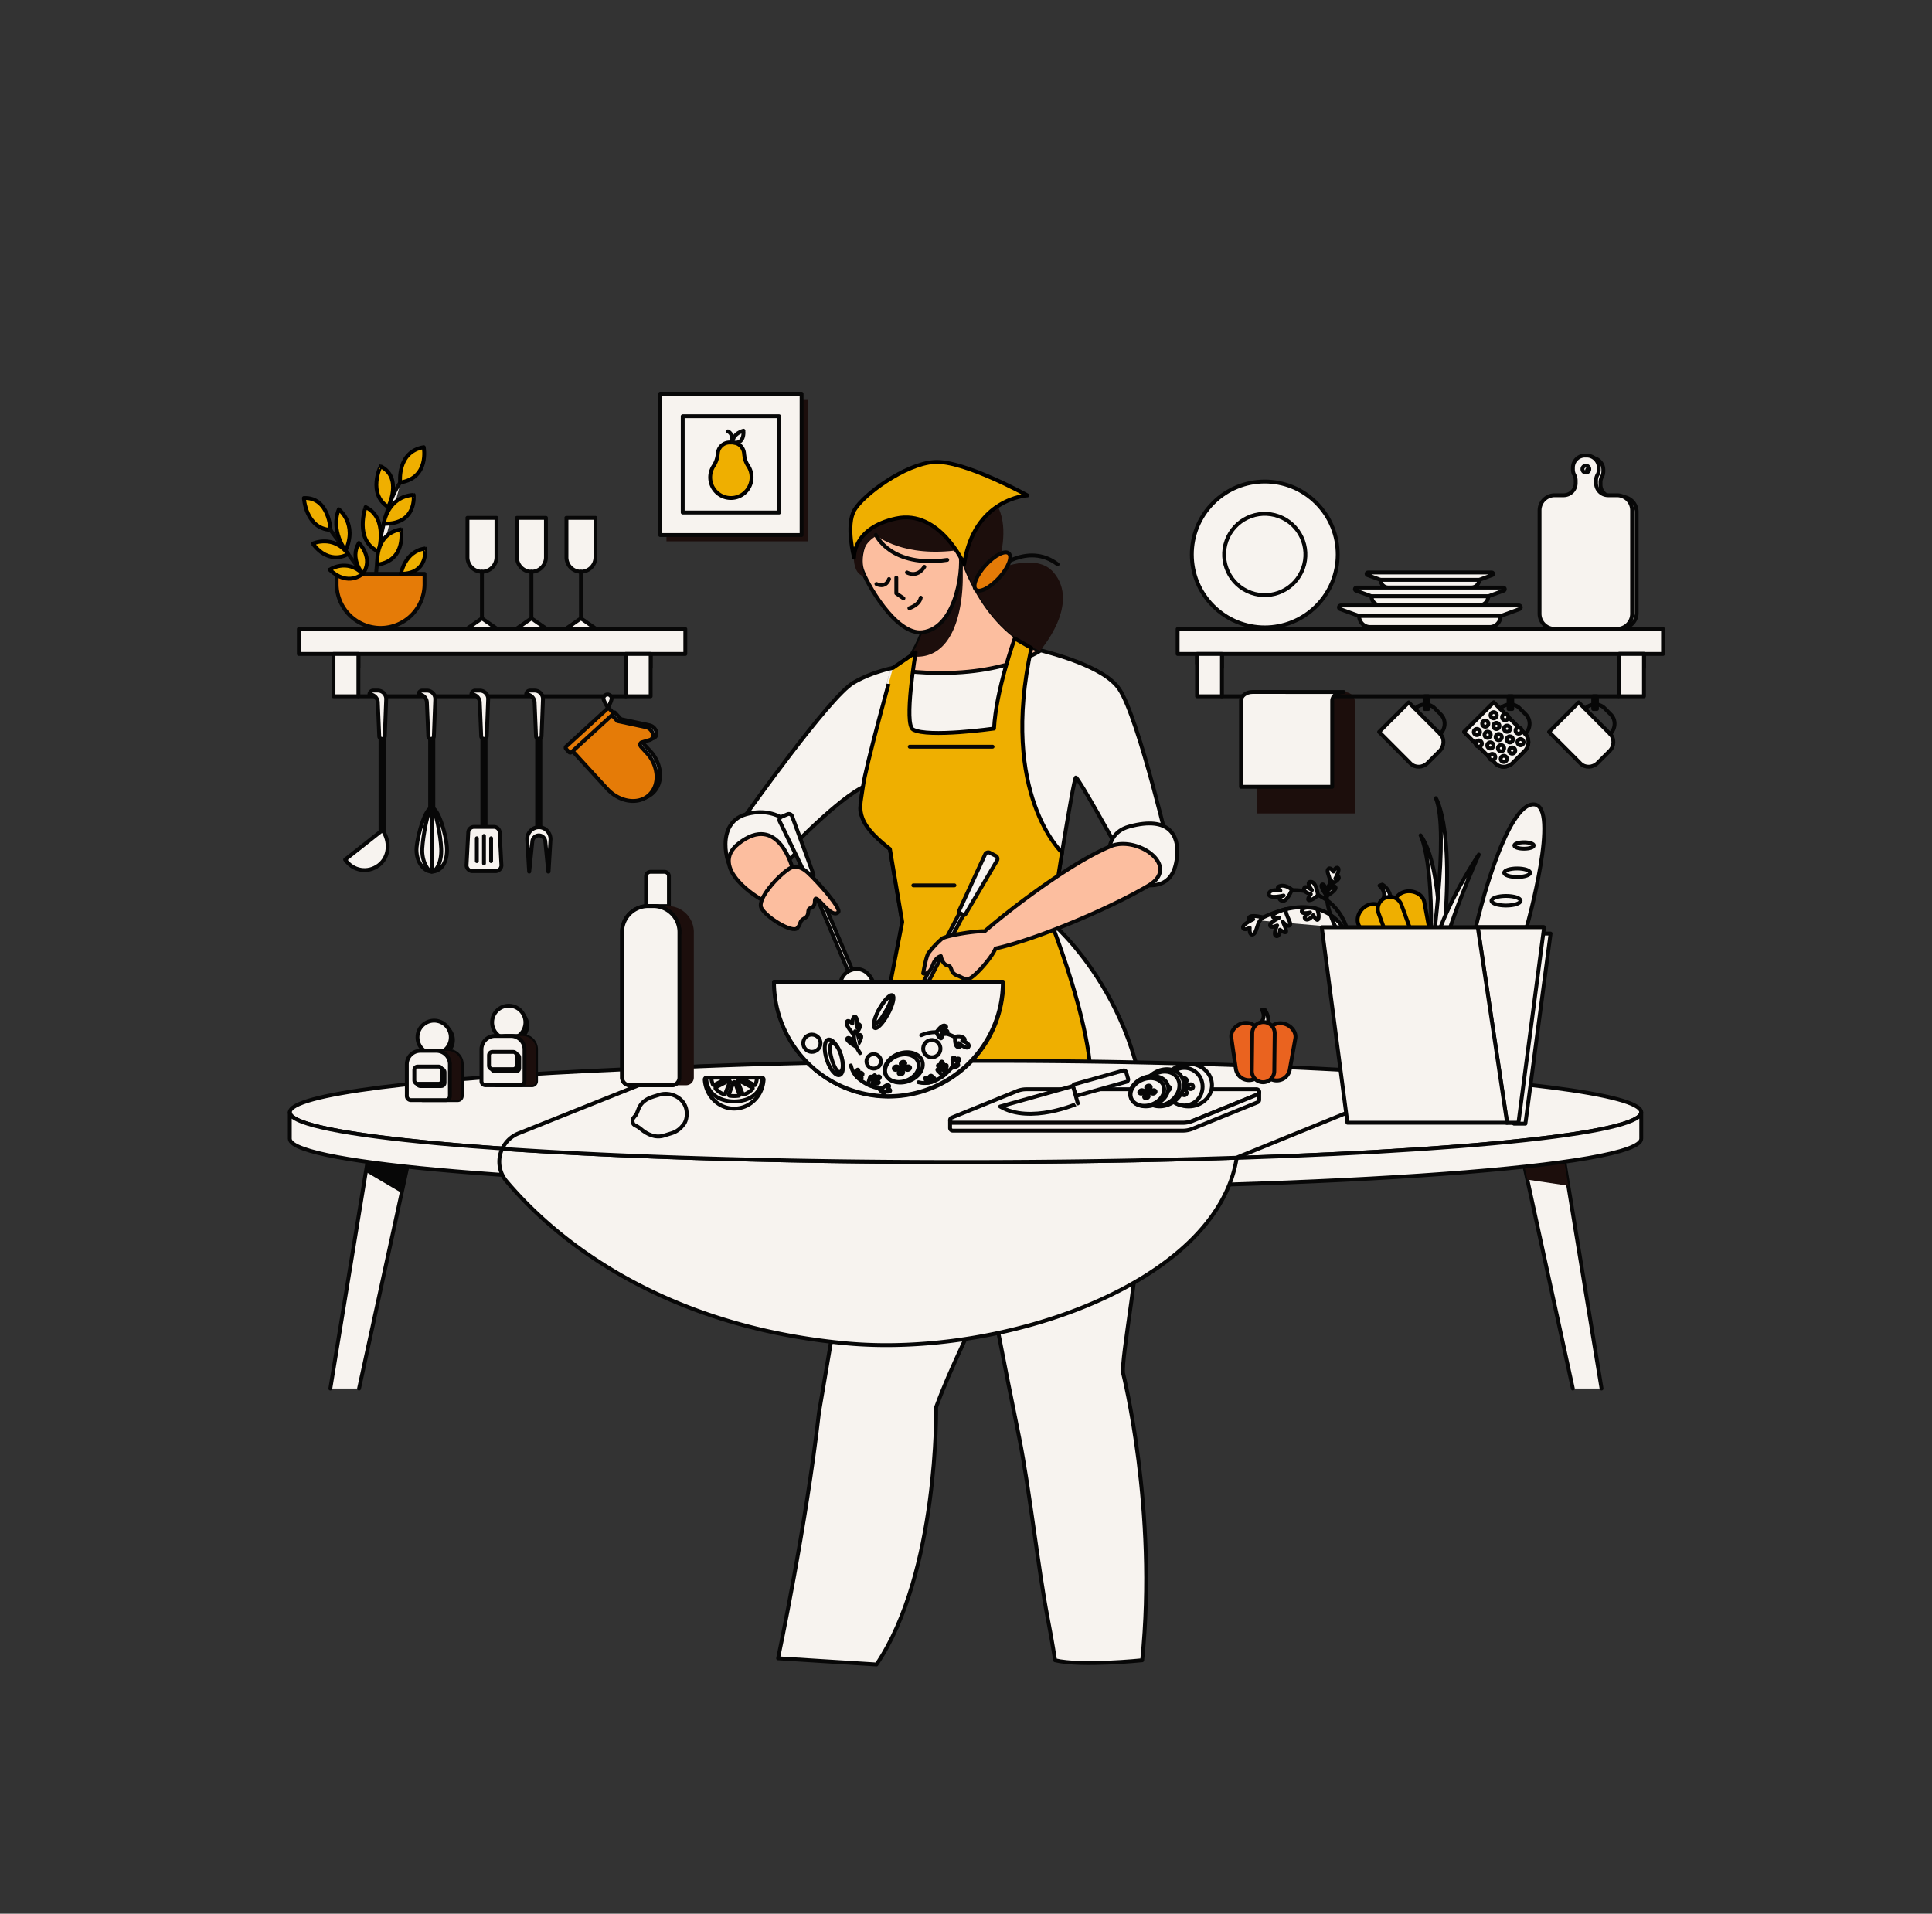 <svg xmlns="http://www.w3.org/2000/svg" viewBox="0 -80 2000 1981.26">
    <rect x="0" y="-80" width="2000" height="1981.26" fill="#333333" stroke="none"/>
    <defs>
        <style>
            .cls-1{isolation:isolate;}.cls-11,.cls-2,.cls-3{fill:#f7f3ef;}.cls-10,.cls-11,.cls-3,.cls-4,.cls-6,.cls-8{stroke:#070707;}.cls-10,.cls-11,.cls-3,.cls-4,.cls-6,.cls-7,.cls-8{stroke-linecap:round;stroke-linejoin:round;stroke-width:4px;}.cls-4{fill:#fcbe9f;}.cls-5{fill:#1c0e0c;}.cls-6{fill:none;}.cls-7{fill:#efaf00;stroke:#000;}.cls-8{fill:#e57b07;}.cls-9{fill:#070707;}.cls-10{fill:#ea631f;}.cls-11{mix-blend-mode:multiply;}
            @media (prefers-color-scheme: dark) {
            .cls-11,.cls-2,.cls-3{fill:#aa7a74;}
            }
        </style>
    </defs>
    <g class="cls-1">
        <g id="Chars">
            <g id="WOMAN">
                <g id="LEGS">
                    <path id="PANTS" class="cls-3"
                          d="M1186.66,1123.09c-7.69,113.9-25.84,199.71-24.06,218.55,0,0,35.8,141.16,19.78,297.23,0,0-63.27,6.55-90.18,0,0,0-2.59-17.5-7.67-43.74-9.75-50.4-18.74-133.06-29.34-186.11-3.52-17.58-17.59-85.94-31.23-159.67-19.93,50.47-38.6,83.11-54.87,127.4,0,0,2.79,171.18-61.74,266.49l-101.88-6.39S834.36,1501,847.8,1382.44L934,874.61h153.91S1195.7,964.87,1186.66,1123.09Z"/>
                    <line id="SHADOW" class="cls-3" x1="1023.17" y1="1254.87" x2="1002.87" y2="1104.07"/>
                </g>
                <path id="SHIRT" class="cls-3"
                      d="M1067.65,590.87c21.37,5.26,75.25,19.07,91,42.52,20.52,30.5,54.29,177.38,54.29,177.38l-58.89-17.36S1116.29,725,1113.74,725s-25.85,149.62-25.85,149.62H934L921.22,799s-32.69-26.56-30.64-42.9S893.24,735,893.24,735s-17.49,6.43-65.49,53.92L771.59,764.3s86.82-122.75,111.84-137.47,54.64-17.77,54.64-17.77Z"/>
                <g id="HEAD">
                    <g id="NECK">
                        <path class="cls-4"
                              d="M993.55,489.34s19.23,77.5,83,104.47c0,0-46.58,32.26-144.57,20.29,0,0,34.76-39.55,28.19-83.46Z"/>
                        <path class="cls-5"
                              d="M951,599.88a17.06,17.06,0,0,1-7.73-1.56c9.5-15.54,21-40.79,17-67.68l32.21-39.91c1.31,1.8,2,2.9,2,2.9C998.94,507.61,1001.62,597.68,951,599.88Z"/>
                    </g>
                    <path id="HEAD-2" data-name="HEAD" class="cls-4"
                          d="M993.55,489.34c4.53,14-1.71,80.67-38.7,85.21-27.81,3.41-58.59-52.44-62.58-65S893.16,467,922.91,458C962.79,445.9,993.55,489.34,993.55,489.34Z"/>
                    <g id="HAIR">
                        <path class="cls-5"
                              d="M907.53,474.58s27.47,23.3,86,14.76c0,0,17.09,78.77,83,104.47,0,0,42.56-48.23,13.94-81.4-18.17-21-59-2.56-59-2.56s36.32-91.46-53.84-91.89-109.52,95.3-82.44,98.85C895.3,516.81,882,489.34,907.53,474.58Z"/>
                        <path class="cls-6" d="M1094.82,504.25c-31.19-23.74-65,6-65,6"/>
                        <path class="cls-6" d="M906.67,473.73s15.35,34.47,73.9,25.93"/>
                    </g>
                    <path id="SHAWL" class="cls-7"
                          d="M884.15,497.33s-8.95-33.63.45-49.44,52.12-47.43,82.46-49.56,96.57,34.61,96.57,34.61-55.45,2.79-65.54,71.25c0,0-25.31-57.08-70.43-47.38S884.15,497.33,884.15,497.33Z"/>
                </g>
                <path id="APRON" class="cls-7"
                      d="M1050.42,581S1031,634.86,1029,674.3c0,0-68.07,9.64-83.8,1-9.79-5.39,2.69-79.91,2.69-79.91l-23.51,16.08S895.9,713.85,893.24,735s-10.83,33.91,28,64L934,874.6l-41.62,212.8s159.59,11.39,216.27-3.42-20.74-209.38-20.74-209.38l11.5-71.92s-64.8-60.34-31.74-211.81Z"/>
                <g id="HANDS">
                    <g id="RIGHT_HAND" data-name="RIGHT HAND">
                        <path class="cls-3"
                              d="M1154.43,827.66c-4.47-1.83-17.9-43,14.44-51.89,42.42-11.6,50.88,10.33,49.75,28.47C1216.46,839.2,1194.25,844,1154.43,827.66Z"/>
                        <path class="cls-3"
                              d="M995.11,867.25l-.46-.24a3.51,3.51,0,0,1-1.48-4.74l26.73-57.91a3.52,3.52,0,0,1,4.75-1.48l6.06,3.17a3.52,3.52,0,0,1,1.49,4.75l-32.35,55A3.51,3.51,0,0,1,995.11,867.25Z"/>
                        <rect class="cls-3" x="968.78" y="860.15" width="4.52" height="105.06"
                              transform="translate(533.95 -346.23) rotate(27.63)"/>
                        <path class="cls-3"
                              d="M952.88,984.24c-6.3,12.06-21.59,23.6-29.49,19.47s-7.12-23.27-.81-35.33,16.56-13.62,24.31-9.56S959.19,972.19,952.88,984.24Z"/>
                        <path class="cls-4"
                              d="M1189,836.78c-37.64,22.46-114.76,55.53-158.41,65.22-5.33,11.91-23.09,30.36-27.51,31.28-5.09,1.06-7-1.44-12-3.29-8.57-3.15-4.46-9.33-10.12-10.44s-6.93-9.64-6.93-9.64-5.33.7-8.53,9.47c-4,11-9.83,8.43-9.83,8.43s3-17.77,5.52-21.12a99.66,99.66,0,0,1,14-14.88c3.18-2.68,30.58-7.83,44.18-7.69,34.06-29.25,92.09-72.11,130.39-88C1177.26,784.79,1222.83,816.56,1189,836.78Z"/>
                    </g>
                    <g id="LEFT_HAND" data-name="LEFT HAND">
                        <path class="cls-3"
                              d="M757.54,818.88c-4.47-1.82-17.74-46.29,14.44-55.73s55.4,12.64,56.68,30.77C829.26,802.42,797.36,835.17,757.54,818.88Z"/>
                        <path class="cls-4"
                              d="M789.84,852.06c-5.11-2-56.8-33.87-25.26-58.71,41.23-32.46,55.93,25.92,55.93,25.92Z"/>
                        <path class="cls-3"
                              d="M840,829.34l-.48.2a3.5,3.5,0,0,1-4.6-1.86l-27.8-57.41a3.5,3.5,0,0,1,1.86-4.6l6.3-2.68a3.52,3.52,0,0,1,4.61,1.86l22,59.88A3.51,3.51,0,0,1,840,829.34Z"/>
                        <rect class="cls-3" x="857.55" y="824.24" width="4.52" height="105.06"
                              transform="translate(-274.17 405.51) rotate(-22.99)"/>
                        <path class="cls-3"
                              d="M903.61,936.2c5.31,12.53,4.54,31.67-3.66,35.15s-22.51-9.26-27.82-21.79,0-21.44,8-24.86C888.36,921.22,898.29,923.68,903.61,936.2Z"/>
                        <path class="cls-4"
                              d="M816.83,819.48c2.73-1.77,9.55-4.88,19.09,3.72s35.52,37.58,31.86,41.24c-7,7-20.89-16.52-23.66-13.87-.79.76-.45,2.59-.72,4.52s-1.15,3.94-4.4,5.07c-4.34,1.53,0,7.09-6.06,10.43s-3.12,5-7.49,10.19c-5,5.87-32.93-11.5-37.35-20.84S805.2,827.05,816.83,819.48Z"/>
                    </g>
                </g>
            </g>
            <path class="cls-6" d="M907.26,524.61s9.31,5.1,13.08-5.1"/>
            <path class="cls-6" d="M938.88,512.69s10.37,6.24,18-5.84"/>
            <polyline class="cls-6" points="927.85 518.04 927.85 534.33 935.26 539.43"/>
            <path class="cls-6" d="M941.4,549.65s10.3-3.24,11.75-10.86"/>
            <line class="cls-6" x1="941.77" y1="693.07" x2="1027.5" y2="693.07"/>
            <line class="cls-6" x1="945.48" y1="836.64" x2="988.04" y2="836.64"/>
            <ellipse class="cls-8" cx="1027.31" cy="511.78" rx="25.35" ry="9.59"
                     transform="translate(-42.06 928.6) rotate(-47.78)"/>
            <g id="TABLE">
                <polyline class="cls-3" points="1628.18 1357.56 1578.16 1127.84 1619.43 1122.84 1657.9 1357.56"/>
                <polygon class="cls-5"
                         points="1578.16 1127.84 1619.43 1122.84 1623.48 1147.59 1581.09 1141.27 1578.16 1127.84"/>
                <polyline class="cls-3" points="371.69 1357.56 421.71 1127.84 380.44 1122.84 341.96 1357.56"/>
                <polygon class="cls-9"
                         points="380.44 1122.84 421.71 1127.84 415.78 1155.08 378.73 1133.3 380.44 1122.84"/>
                <ellipse class="cls-3" cx="999.5" cy="1071.58" rx="699.47" ry="51.52"/>
                <path class="cls-3"
                      d="M1699,1071.58v27.31c0,28.46-313.17,51.52-699.47,51.52-337.87,0-619.78-17.64-685.17-41.1C305,1106,300,1102.47,300,1098.89v-27.31c0,3.57,4.93,7.05,14.31,10.41q4.57,1.63,10.55,3.25c81.28,21.82,352.52,37.85,674.62,37.85s593.33-16,674.61-37.85C1690.31,1080.89,1699,1076.3,1699,1071.58Z"/>
                <path class="cls-3"
                      d="M1280.25,1118.62C1260,1248.75,1038.08,1326,875.44,1310.72,675.87,1291.93,568.77,1195.64,524.33,1143a31.37,31.37,0,0,1-4.47-33.6c124.73,8.5,291.58,13.69,474.9,13.69C1096.45,1123.09,1193.07,1121.49,1280.25,1118.62Z"/>
                <path class="cls-3"
                      d="M1487.92,1033.92l-2.33.95-205.31,83.58,0,.17c-87.18,2.87-183.8,4.47-285.49,4.47-183.32,0-350.17-5.19-474.9-13.69a31.29,31.29,0,0,1,16.87-16l171.55-68.72s4.37-.21,12.63-.56h0C791,1021.19,1140.73,1008.48,1487.92,1033.92Z"/>
            </g>
            <g id="LEMON">
                <path class="cls-3"
                      d="M663,1088.57c7.34,6.28,15.69,9.81,24.41,7.11l7.87-2.44c5.52-1.7,9.34-5,12.61-9.28,3.14-4.07,3.82-11.55,2.17-17-3.35-11.1-16.43-17-27.5-13.55l-6.12,1.89c-8.07,2.5-12.15,6.21-14.65,11-1.29,2.44-2.06,6.12-3.74,8.36-1.52,2-3.91,3.38-3.09,7.2S658.34,1084.61,663,1088.57Z"/>
                <path class="cls-3"
                      d="M788.51,1035.64a2,2,0,0,1,2,2.12c-1,16.77-14.29,30-30.49,30s-29.45-13.26-30.49-30a2,2,0,0,1,2-2.12Z"/>
                <path class="cls-3" d="M788.94,1035.64c0,16-13,24.7-28.94,24.7s-28.94-8.72-28.94-24.7Z"/>
                <path class="cls-3"
                      d="M765.49,1053.15a1,1,0,0,1-.76,1.28,35.12,35.12,0,0,1-9.46,0,1,1,0,0,1-.75-1.28l4.6-12.3a.94.94,0,0,1,1.77,0Z"/>
                <path class="cls-3"
                      d="M783.54,1036.23a19.46,19.46,0,0,1-1.73,6.88.57.57,0,0,1-.76.26l-13.12-6.68a.56.56,0,0,1,.25-1H783A.56.56,0,0,1,783.54,1036.23Z"/>
                <path class="cls-3"
                      d="M751.52,1037l-12.44,6.34a.7.7,0,0,1-1-.34,19.12,19.12,0,0,1-1.65-6.58.69.69,0,0,1,.7-.74h14A.7.7,0,0,1,751.52,1037Z"/>
                <path class="cls-3"
                      d="M779,1047.33a21,21,0,0,1-9,5.85.92.92,0,0,1-1.16-.53l-5-12.71a.91.91,0,0,1,1.27-1.15l13.67,7.13A.92.92,0,0,1,779,1047.33Z"/>
                <path class="cls-3"
                      d="M755.56,1040.1l-4.84,12.32a1,1,0,0,1-1.27.55,20.76,20.76,0,0,1-8.61-5.78,1,1,0,0,1,.3-1.51l13.05-6.81A1,1,0,0,1,755.56,1040.1Z"/>
            </g>
            <g id="GROCERY_BAG" data-name="GROCERY BAG">
                <g id="BAGUETTE">
                    <path class="cls-3"
                          d="M1580.7,878.82h0c-8,30.22-32.41,114.47-55.32,112.68C1497.47,989.32,1532,863,1532,863s27.79-111.15,55.76-110.19S1580.7,878.82,1580.7,878.82Z"/>
                    <ellipse class="cls-3" cx="1537.81" cy="934.66" rx="3.31" ry="10.06"
                             transform="translate(536.87 2430.17) rotate(-87.5)"/>
                    <ellipse class="cls-3" cx="1577.68" cy="795.37" rx="10.06" ry="3.31"/>
                    <ellipse class="cls-3" cx="1570.56" cy="823.56" rx="13.42" ry="4.42"/>
                    <ellipse class="cls-3" cx="1559.05" cy="852.56" rx="15.06" ry="4.96"/>
                    <ellipse class="cls-3" cx="1545.64" cy="908.41" rx="4.42" ry="13.42"
                             transform="translate(570.58 2412.9) rotate(-87.5)"/>
                    <ellipse class="cls-3" cx="1549.83" cy="885.49" rx="4.96" ry="15.06"
                             transform="translate(597.49 2395.17) rotate(-87.5)"/>
                </g>
                <g id="RED_PEPPER" data-name="RED PEPPER">
                    <path class="cls-3" d="M1431,852.06s5.59-7.42-2.93-15.14l2.92-1.06a18.48,18.48,0,0,1,8.45,12.74Z"/>
                    <path class="cls-7"
                          d="M1442.09,916.11h0a14.92,14.92,0,0,1-18.49-7.43l-16.93-30.57c-3.91-8,1.57-18.14,9.9-21.17l.23-.09a14.91,14.91,0,0,1,19.12,8.9L1451,897A14.92,14.92,0,0,1,1442.09,916.11Z"/>
                    <path class="cls-7"
                          d="M1471.38,905.43h0a14.91,14.91,0,0,0,9.37-17.59l-6.4-34.41c-2.13-8.6-13.2-12.75-21.52-9.71l-.24.08a14.91,14.91,0,0,0-8.9,19.12l8.58,33.61A14.91,14.91,0,0,0,1471.38,905.43Z"/>
                    <path class="cls-7"
                          d="M1457.74,912.7h0a12.59,12.59,0,0,1-16.16-7.53l-14.5-39.75a12.61,12.61,0,0,1,7.53-16.16h0a12.6,12.6,0,0,1,16.16,7.52l14.5,39.75A12.62,12.62,0,0,1,1457.74,912.7Z"/>
                </g>
                <g id="PARSLEY">
                    <path class="cls-3" d="M1390.27,880.5s-22.5-42.36-88.68-7.71"/>
                    <path class="cls-3"
                          d="M1331.17,861.24s-13.65,3.59-13.65,7.11,6.82,1.62,6.82,1.62-9.89,4.89-9.55,8.14,7.34,0,7.34,0-4.75,9.91-1,11,3.91-6.59,3.91-6.59,4.77,3.76,6.14,2.42-3.24-10.65-3.24-10.65,4.43,5.83,7.16,3.77S1330,866.93,1331.17,861.24Z"/>
                    <path class="cls-3"
                          d="M1307.53,869.83s-12.5-3.38-14.37,0,4.12,1.92,4.12,1.92-11.43,5.18-10.5,8.75,6.94,0,6.94,0-1,8.51,3.41,6.87S1300.73,874.17,1307.53,869.83Z"/>
                    <path class="cls-3"
                          d="M1376.34,836.35s10-4.75,9.65-7.81-3.7,1.08-3.7,1.08,5.15-9.33,2.78-11-4.66,3.77-4.66,3.77-3.44-5.71-5.64-2.3S1378.79,830,1376.34,836.35Z"/>
                    <path class="cls-6" d="M1394,880.5s-11-41.32-59.24-38.81"/>
                    <path class="cls-3"
                          d="M1337.36,841.13s-5.43,14.1-10.85,11.32,2.29-5.29,2.29-5.29-15.86,4-15.24-1.67,11.89-3.43,11.89-3.43-6-3.36,0-4.82S1337.36,841.13,1337.36,841.13Z"/>
                    <path class="cls-3"
                          d="M1364.36,846.7s-1.68-13.78-7.4-13.78,1.16,8.66,1.16,8.66-6.89-5.73-8.14-1.77,7,5.88,7,5.88-5.31,6.68-1.34,6.35S1364.36,846.7,1364.36,846.7Z"/>
                    <path class="cls-3"
                          d="M1363.53,861.18s-13.23-4.19-15.61,1,8.36,2.53,8.36,2.53-8.07,3.89-5,6.68,8.24-3.91,8.24-3.91,3.88,7.6,5.22,3.85S1363.53,861.18,1363.53,861.18Z"/>
                    <path class="cls-3"
                          d="M1373.4,847.64s11-6.26,9-9.31-8.73,4.8-8.73,4.8-2.33-8.71-5.11-7.33S1373.4,847.64,1373.4,847.64Z"/>
                    <path class="cls-6" d="M1382.65,880s-17.85-34.64-3.7-47.57"/>
                </g>
                <g id="ONION">
                    <path class="cls-3"
                          d="M1470.57,784.84s15.22,26.76,9.82,134.94l10.74.34S1494.68,818.33,1470.57,784.84Z"/>
                    <path class="cls-3" d="M1480.39,919.78s20.58-139.1,6-173.43c0,0,22.63,34.41,4.7,173.77Z"/>
                    <path class="cls-3" d="M1480.39,919.78c6.19-49.95,50.46-115,50.46-115s-35.38,78.65-39.72,115.31Z"/>
                    <path class="cls-3"
                          d="M1475.77,959.4s3.28-19.07,4.62-39.62c0,0,5.71-4.69,10.74.34a251.43,251.43,0,0,0,.5,42.7Z"/>
                    <ellipse class="cls-3" cx="1483.65" cy="961.69" rx="4.81" ry="8.2"
                             transform="translate(151.33 2124.01) rotate(-74.05)"/>
                    <path class="cls-3"
                          d="M1489.94,963.42v.05a3.38,3.38,0,0,1-2.63,2.16,8.65,8.65,0,0,1-4.46-.17c-3.35-1-5.52-3.32-5-5.39V960a3.38,3.38,0,0,1,2.63-2.16,8.64,8.64,0,0,1,4.46.17C1488.32,959,1490.49,961.35,1489.94,963.42Zm-11.17-3.12c-.41,1.53,1.56,3.48,4.33,4.27a7.75,7.75,0,0,0,4,.16,2.49,2.49,0,0,0,2-1.52v0c.41-1.52-1.56-3.47-4.33-4.26a7.75,7.75,0,0,0-4-.16,2.49,2.49,0,0,0-2,1.52Z"/>
                    <path class="cls-3"
                          d="M1486.67,962.52v0c-.3,1.05-1.8,1.51-3.42,1.05s-2.63-1.63-2.35-2.67v0c.3-1,1.8-1.51,3.42-1h0C1485.92,960.3,1487,961.47,1486.67,962.52Zm-4.88-1.37c-.13.47.57,1.23,1.71,1.55s2.14,0,2.27-.41h0c.13-.46-.57-1.22-1.71-1.55h0c-1.14-.32-2.14-.05-2.27.42Z"/>
                </g>
                <g id="PACK">
                    <polygon class="cls-3"
                             points="1597.67 879.98 1571.12 1082.35 1559.36 1082.35 1529.02 879.98 1597.67 879.98"/>
                    <polygon class="cls-3"
                             points="1605.16 886.53 1579.08 1083.36 1567.33 1083.36 1537.45 886.53 1605.16 886.53"/>
                    <polygon class="cls-3"
                             points="1598.43 879.98 1571.88 1082.35 1560.12 1082.35 1529.77 879.98 1598.43 879.98"/>
                    <polygon class="cls-3"
                             points="1560.12 1082.35 1394.84 1082.35 1368.28 879.98 1529.77 879.98 1560.12 1082.35"/>
                </g>
            </g>
            <g id="YELLOW_PEPPER" data-name="YELLOW PEPPER">
                <path class="cls-3" d="M1304.16,979.46s7.11-4.6,2.27-14l2.86,0a17.81,17.81,0,0,1,3.15,14.1Z"/>
                <path class="cls-10"
                      d="M1292.78,1038.3h0a13.74,13.74,0,0,1-13.53-12.43L1274.59,994c-.78-8.13,7.25-15.13,15.42-15h.24a13.75,13.75,0,0,1,13.59,13.9l2.83,31.85A13.73,13.73,0,0,1,1292.78,1038.3Z"/>
                <path class="cls-10"
                      d="M1321.52,1038.62h0a13.73,13.73,0,0,0,13.8-12.13l5.68-31.76c1-8.11-7.24-15.29-15.41-15.38h-.23a13.75,13.75,0,0,0-13.9,13.59l-3.53,31.78A13.75,13.75,0,0,0,1321.52,1038.62Z"/>
                <path class="cls-10"
                      d="M1307.39,1040.45h0a11.63,11.63,0,0,1-11.5-11.75l.43-39a11.63,11.63,0,0,1,11.75-11.5h0a11.63,11.63,0,0,1,11.5,11.75l-.43,39A11.62,11.62,0,0,1,1307.39,1040.45Z"/>
            </g>
            <g id="SALAD">
                <g id="BOWL">
                    <path class="cls-11"
                          d="M1038.53,936.8a118.47,118.47,0,0,1-118.47,118.47h0A118.48,118.48,0,0,1,801.59,936.8Z"/>
                    <path class="cls-3"
                          d="M1038.15,936.42a118.48,118.48,0,0,1-118.47,118.47h0A118.48,118.48,0,0,1,801.21,936.42Z"/>
                </g>
                <g id="SALAD-2" data-name="SALAD">
                    <ellipse class="cls-3" cx="935.5" cy="1025.19" rx="20.23" ry="15.07"
                             transform="translate(-282.06 359.06) rotate(-18.94)"/>
                    <ellipse class="cls-3" cx="933.7" cy="1025.85" rx="17.94" ry="13.64"
                             transform="translate(-311.35 414.28) rotate(-21.53)"/>
                    <path class="cls-3"
                          d="M937.08,1021.13c-.22,1-3.15,3.69-3.15,3.69s-1.7-2.7-1.48-3.69a2.79,2.79,0,0,1,2.72-1.8C936.45,1019.33,937.31,1020.14,937.08,1021.13Z"/>
                    <path class="cls-3"
                          d="M930.31,1030.57c.22-1,3.15-3.69,3.15-3.69s1.7,2.69,1.48,3.69a2.78,2.78,0,0,1-2.72,1.79C930.94,1032.36,930.08,1031.56,930.31,1030.57Z"/>
                    <path class="cls-3"
                          d="M928,1024.05c1.28,0,4.34,1.8,4.34,1.8s-3.88,1.8-5.16,1.8-2.13-.81-1.9-1.8A2.77,2.77,0,0,1,928,1024.05Z"/>
                    <path class="cls-3"
                          d="M939.36,1027.65c-1.28,0-4.34-1.8-4.34-1.8s3.88-1.8,5.16-1.8,2.13.81,1.9,1.8A2.77,2.77,0,0,1,939.36,1027.65Z"/>
                    <circle class="cls-3" cx="904.45" cy="1018.85" r="7.48"/>
                    <circle class="cls-3" cx="964.58" cy="1005.62" r="8.96"
                            transform="translate(-248.57 1691.14) rotate(-75.66)"/>
                    <circle class="cls-3" cx="840.49" cy="1000.15" r="8.96"
                            transform="translate(-316.43 1607) rotate(-77.64)"/>
                    <ellipse class="cls-3" cx="863.22" cy="1014.71" rx="7.72" ry="19.27"
                             transform="translate(-272.53 318.39) rotate(-18.1)"/>
                    <path class="cls-3"
                          d="M862,1000.16c3.16-.27,7.65,6.72,9.52,15.83,1.46,7.08,1.38,13.5-2.6,13.84-2.17.19-5.51-4.73-8-13.72S858.05,1000.5,862,1000.16Z"/>
                    <ellipse class="cls-3" cx="914.7" cy="967.42" rx="19.27" ry="5.17"
                             transform="translate(-371.95 1309.61) rotate(-61.5)"/>
                    <path class="cls-3"
                          d="M905.94,978.78c-1.46-1.65,1.16-9.4,6.19-17.17,3.9-6.05,8-10.71,9.86-8.63,1,1.13-.77,6.68-5.48,14.72S907.77,980.85,905.94,978.78Z"/>
                    <path class="cls-3" d="M953.58,991.79c8.77-3.78,21.37-5.51,36.6,2.75"/>
                    <path class="cls-3"
                          d="M988.66,993.38s-.84,10.79,3.53,10.67.15-4.13.15-4.13,9,7.46,10.37,3.62-6.63-5.89-6.63-5.89,4.92-.32,1.49-3.12S988.66,993.38,988.66,993.38Z"/>
                    <path class="cls-3"
                          d="M969.47,988.65s5.33-8.4,9-6.64-3.43,5.25-3.43,5.25,6.23-1.59,5.82,1.37-6.33,1.65-6.33,1.65,1.37,6-1.09,4.52S969.47,988.65,969.47,988.65Z"/>
                    <path class="cls-3" d="M880.8,1023.11c1.68,7.79,8.34,19.47,32.33,24.57"/>
                    <path class="cls-3"
                          d="M897.61,1042.55s6.59,3.06,7.75,1.66-2.17-2.88-2.17-2.88,5.52,1.31,6.46-.09-2.91-2.41-2.91-2.41,5.13-2.37,4-4-3.71,1.33-3.71,1.33-.66-3.06-1.64-3-2.21,5.29-2.21,5.29.16-3.77-1.6-3.85S900,1040.68,897.61,1042.55Z"/>
                    <path class="cls-3"
                          d="M909.8,1046.9s3.85,5.45,5.7,4.72-1-2.11-1-2.11,6.23,1.7,7,0-2.75-2.28-2.75-2.28,3.22-3,.91-3.85S913.93,1047.42,909.8,1046.9Z"/>
                    <path class="cls-3"
                          d="M884.76,1031.94s3.87,6,6.52,4.73-2.48-3.75-2.48-3.75,4.48,1.11,4.17-1-4.55-1.16-4.55-1.16,1-4.28-.81-3.24S884.76,1031.94,884.76,1031.94Z"/>
                    <path class="cls-3" d="M950.78,1040.47c7.7,2.07,21.13,1.48,36.62-17.54"/>
                    <path class="cls-3"
                          d="M975.75,1034.4s5.73-4.47,5-6.14-3.56.62-3.56.62,3.69-4.32,2.87-5.79-3.47,1.49-3.47,1.49.24-5.65-1.76-5.43-.52,3.91-.52,3.91-3-.82-3.4.1,3.7,4.38,3.7,4.38-3.28-1.86-4.16-.33S975.16,1031.46,975.75,1034.4Z"/>
                    <path class="cls-3"
                          d="M985.19,1025.54s6.6-.94,6.8-2.92-2.34-.07-2.34-.07,4.36-4.77,3.2-6.27-3.29,1.41-3.29,1.41-1.23-4.24-3-2.56S987.53,1022.1,985.19,1025.54Z"/>
                    <path class="cls-3"
                          d="M960.45,1041s7.11-.7,7.18-3.64-4.47.49-4.47.49,3-3.47,1-4.16-3.1,3.52-3.1,3.52-3.38-2.81-3.26-.77S960.45,1041,960.45,1041Z"/>
                    <path class="cls-3"
                          d="M884.51,992.33s7.2-8.47,5.58-11.1-2.93,2.52-2.93,2.52.85-10.64-2-11.15-2.76,7.11-2.76,7.11-5.27-5.18-5.86-1.17S881.3,987.84,884.51,992.33Z"/>
                    <path class="cls-3"
                          d="M886.51,1003.83s7.44-10.25,4.31-12.18-6,8-6,8-5.72-7-7.68-4.56S886.51,1003.83,886.51,1003.83Z"/>
                    <path class="cls-3" d="M890.33,1010.32c-4.91-7.26-8.13-15.5-5.06-22.66"/>
                </g>
            </g>
            <g id="CUTTING_BOARD" data-name="CUTTING BOARD">
                <g id="CUTTING_BOARD-2" data-name="CUTTING BOARD">
                    <path class="cls-3"
                          d="M1303.54,1050.58a2.71,2.71,0,0,1-1.75,2.57l-6.53,2.66-60.66,24.69a26.74,26.74,0,0,1-10.11,2H986.32a2.78,2.78,0,0,1-2.82-2.85,2.71,2.71,0,0,1,1.76-2.57l67.19-27.36a26.87,26.87,0,0,1,10.1-2h238.17A2.78,2.78,0,0,1,1303.54,1050.58Z"/>
                    <path class="cls-3"
                          d="M1303.54,1050.58v8.08a2.71,2.71,0,0,1-1.75,2.57l-67.19,27.35a26.74,26.74,0,0,1-10.11,2H986.32a2.78,2.78,0,0,1-2.82-2.85v-8.08a2.78,2.78,0,0,0,2.82,2.85h238.17a26.74,26.74,0,0,0,10.11-2l60.66-24.69,6.53-2.66A2.71,2.71,0,0,0,1303.54,1050.58Z"/>
                </g>
                <g id="KNIFE">
                    <path class="cls-3"
                          d="M1115.94,1054.11l50.23-14.13a2.39,2.39,0,0,0,1.65-3l-2.07-7a2.38,2.38,0,0,0-2.94-1.65l-50.24,14.13a2.41,2.41,0,0,0-1.65,3l2.07,7A2.39,2.39,0,0,0,1115.94,1054.11Z"/>
                    <path class="cls-3" d="M1035.29,1065.59l75.42-21.22,5.07,18S1066.57,1084.3,1035.29,1065.59Z"/>
                </g>
                <g id="TOMATO">
                    <ellipse class="cls-3" cx="1230.45" cy="1043.41" rx="24.21" ry="22.1"/>
                    <ellipse class="cls-3" cx="1225.95" cy="1045.05" rx="18.99" ry="19.45"/>
                    <path class="cls-3"
                          d="M1228.52,1038.63c0,1.35-2.57,5-2.57,5s-2.56-3.67-2.56-5a2.57,2.57,0,0,1,5.13,0Z"/>
                    <path class="cls-3"
                          d="M1223.39,1051.47c0-1.35,2.56-5,2.56-5s2.57,3.66,2.57,5a2.57,2.57,0,0,1-5.13,0Z"/>
                    <path class="cls-3"
                          d="M1219.22,1042.6c1.41,0,5.26,2.45,5.26,2.45s-3.85,2.45-5.26,2.45a2.45,2.45,0,1,1,0-4.9Z"/>
                    <path class="cls-3"
                          d="M1232.69,1047.5c-1.42,0-5.26-2.45-5.26-2.45s3.84-2.45,5.26-2.45a2.45,2.45,0,1,1,0,4.9Z"/>
                    <ellipse class="cls-3" cx="1204.21" cy="1046.27" rx="22.16" ry="18.05"
                             transform="translate(-367.91 775.62) rotate(-31.22)"/>
                    <ellipse class="cls-3" cx="1202.27" cy="1047.08" rx="19.79" ry="16.22"
                             transform="translate(-385.29 900.47) rotate(-35.78)"/>
                    <path class="cls-3"
                          d="M1205.9,1041.3c-.24,1.22-3.38,4.52-3.38,4.52s-1.82-3.3-1.58-4.52a3,3,0,0,1,2.92-2.21A1.87,1.87,0,0,1,1205.9,1041.3Z"/>
                    <path class="cls-3"
                          d="M1198.65,1052.87c.24-1.22,3.37-4.52,3.37-4.52s1.83,3.3,1.59,4.52a3,3,0,0,1-2.92,2.2A1.87,1.87,0,0,1,1198.65,1052.87Z"/>
                    <path class="cls-3"
                          d="M1196.21,1044.88c1.37,0,4.64,2.2,4.64,2.2s-4.14,2.21-5.51,2.21a1.87,1.87,0,0,1-2-2.21A3,3,0,0,1,1196.21,1044.88Z"/>
                    <path class="cls-3"
                          d="M1208.34,1049.29c-1.37,0-4.64-2.21-4.64-2.21s4.14-2.2,5.51-2.2a1.87,1.87,0,0,1,2,2.2A3,3,0,0,1,1208.34,1049.29Z"/>
                    <ellipse class="cls-3" cx="1189.62" cy="1049.82" rx="20.23" ry="15.07"
                             transform="translate(-276.3 442.86) rotate(-18.94)"/>
                    <ellipse class="cls-3" cx="1187.81" cy="1050.48" rx="17.94" ry="13.64"
                             transform="translate(-302.66 509.27) rotate(-21.53)"/>
                    <path class="cls-3"
                          d="M1191.2,1045.76c-.23,1-3.16,3.69-3.16,3.69s-1.7-2.69-1.47-3.69a2.77,2.77,0,0,1,2.72-1.8C1190.57,1044,1191.42,1044.77,1191.2,1045.76Z"/>
                    <path class="cls-3"
                          d="M1184.42,1055.2c.23-1,3.16-3.69,3.16-3.69s1.7,2.69,1.47,3.69a2.76,2.76,0,0,1-2.72,1.79C1185.05,1057,1184.2,1056.19,1184.42,1055.2Z"/>
                    <path class="cls-3"
                          d="M1182.15,1048.68c1.27,0,4.33,1.8,4.33,1.8s-3.87,1.8-5.15,1.8-2.13-.81-1.91-1.8A2.79,2.79,0,0,1,1182.15,1048.68Z"/>
                    <path class="cls-3"
                          d="M1193.47,1052.28c-1.27,0-4.33-1.8-4.33-1.8s3.87-1.8,5.15-1.8,2.13.81,1.91,1.8A2.79,2.79,0,0,1,1193.47,1052.28Z"/>
                </g>
            </g>
            <g id="OIL">
                <path class="cls-3"
                      d="M673.42,822.6h14.39a4.65,4.65,0,0,1,4.65,4.65v30.84a0,0,0,0,1,0,0H668.77a0,0,0,0,1,0,0V827.25A4.65,4.65,0,0,1,673.42,822.6Z"/>
                <path class="cls-5"
                      d="M685.74,858.09h5.6A26.91,26.91,0,0,1,718.25,885v150.57a8,8,0,0,1-8,8H666.88a8,8,0,0,1-8-8V885A26.91,26.91,0,0,1,685.74,858.09Z"/>
                <path class="cls-3"
                      d="M670.82,858.09h5.6A26.91,26.91,0,0,1,703.33,885v150.57a8,8,0,0,1-8,8H652a8,8,0,0,1-8-8V885A26.91,26.91,0,0,1,670.82,858.09Z"/>
                <path class="cls-5"
                      d="M714.65,887.5v143.71c0,6-3.31,9.33-8.81,9.33h-49c-5.5,0-8.8-3.71-8.8-9.72V887.5Z"/>
                <rect class="cls-3" x="650.74" y="931.8" width="45.53" height="33.65" rx="5.46"/>
                <path class="cls-3"
                      d="M670.82,858.09h5.6A26.91,26.91,0,0,1,703.33,885v150.57a8,8,0,0,1-8,8H652a8,8,0,0,1-8-8V885A26.91,26.91,0,0,1,670.82,858.09Z"/>
            </g>
            <g id="SALT_PEPPER" data-name="SALT &amp; PEPPER">
                <g id="SALT">
                    <circle class="cls-3" cx="452.11" cy="996.75" r="16.74"
                            transform="translate(-615.43 1238.12) rotate(-78.34)"/>
                    <circle class="cls-3" cx="449.42" cy="993.84" r="17.24"
                            transform="translate(-614.56 1233.95) rotate(-78.38)"/>
                    <path class="cls-3"
                          d="M447.5,1007.94H464a14,14,0,0,1,14,14v32.76a4.26,4.26,0,0,1-4.26,4.26H437.72a4.26,4.26,0,0,1-4.26-4.26V1022A14,14,0,0,1,447.5,1007.94Z"/>
                    <path class="cls-5"
                          d="M447.12,1007.94h16.54a14,14,0,0,1,14,14v32.76a4.26,4.26,0,0,1-4.26,4.26H437.34a4.26,4.26,0,0,1-4.26-4.26V1022A14,14,0,0,1,447.12,1007.94Z"/>
                    <path class="cls-3"
                          d="M435.19,1007.94h16.54a14,14,0,0,1,14,14v32.76a4.26,4.26,0,0,1-4.26,4.26H425.41a4.26,4.26,0,0,1-4.26-4.26V1022A14,14,0,0,1,435.19,1007.94Z"/>
                    <rect class="cls-3" x="431.6" y="1026.53" width="28.6" height="17.85" rx="3.42"/>
                    <rect class="cls-3" x="428.91" y="1024.22" width="28.6" height="17.85" rx="3.42"/>
                </g>
                <g id="PEPPER">
                    <circle class="cls-3" cx="529.11" cy="981.68" r="16.74"
                            transform="translate(-477.01 500.66) rotate(-36.12)"/>
                    <circle class="cls-3" cx="526.67" cy="978.45" r="17.24"
                            transform="translate(-517.95 1357.3) rotate(-81.64)"/>
                    <path class="cls-3"
                          d="M524.36,992.55H540.9a14,14,0,0,1,14,14v32.76a4.26,4.26,0,0,1-4.26,4.26H514.59a4.26,4.26,0,0,1-4.26-4.26v-32.76A14,14,0,0,1,524.36,992.55Z"/>
                    <path class="cls-5"
                          d="M524.36,992.55H540.9a14,14,0,0,1,14,14v32.76a4.26,4.26,0,0,1-4.26,4.26H514.59a4.26,4.26,0,0,1-4.26-4.26v-32.76A14,14,0,0,1,524.36,992.55Z"/>
                    <path class="cls-3"
                          d="M512.44,992.55H529a14,14,0,0,1,14,14v32.76a4.26,4.26,0,0,1-4.26,4.26H502.66a4.26,4.26,0,0,1-4.26-4.26v-32.76A14,14,0,0,1,512.44,992.55Z"/>
                    <rect class="cls-3" x="508.91" y="1011.35" width="28.6" height="17.85" rx="3.42"/>
                    <rect class="cls-3" x="506.21" y="1009.04" width="28.6" height="17.85" rx="3.42"/>
                </g>
            </g>
            <g id="SHELVES">
                <g id="RIGHT">
                    <path id="TOWEL" class="cls-5" d="M1300.83,636.44V762.17h101.6V645.42c0-5-5.11-9-11.43-9Z"/>
                    <g id="SHELF">
                        <polygon class="cls-3"
                                 points="1239.17 597.04 1264.96 597.04 1264.96 611.13 1239.17 606.78 1239.17 597.04"/>
                        <line class="cls-3" x1="1264.58" y1="640.87" x2="1675.25" y2="640.87"/>
                        <rect class="cls-3" x="1219.05" y="571.25" width="502.5" height="25.8"/>
                        <rect class="cls-3" x="1239.17" y="597.04" width="25.8" height="43.83"/>
                        <polygon class="cls-3"
                                 points="1676.03 597.04 1701.82 597.04 1701.82 611.13 1676.03 606.78 1676.03 597.04"/>
                        <rect class="cls-3" x="1676.02" y="597.04" width="25.8" height="43.83"/>
                    </g>
                    <g id="TOWEL-2" data-name="TOWEL">
                        <path class="cls-3" d="M1391.08,636.44c-6.64,0-12,4-12,9V734.6h-94.41V645.42c0-5,5.37-9,12-9Z"/>
                    </g>
                    <g id="DISHES">
                        <circle class="cls-3" cx="1309.28" cy="494.07" r="75.51"
                                transform="translate(34.12 1070.51) rotate(-45)"/>
                        <circle class="cls-3" cx="1309.28" cy="494.07" r="42.08"
                                transform="translate(397.96 1556.06) rotate(-70.04)"/>
                        <path class="cls-3"
                              d="M1429.93,520.84h100.53a7.84,7.84,0,0,1-7.83,7.83h-84.88a7.83,7.83,0,0,1-7.82-7.83Z"/>
                        <path class="cls-3"
                              d="M1420.67,538.23h119a9.27,9.27,0,0,1-9.27,9.27H1429.94a9.27,9.27,0,0,1-9.27-9.27Z"/>
                        <path class="cls-3"
                              d="M1408,558.34h144.4a11.24,11.24,0,0,1-11.24,11.24H1419.23A11.25,11.25,0,0,1,1408,558.34Z"/>
                        <path class="cls-3"
                              d="M1416.05,512.74h128.29a1.36,1.36,0,0,1,.46,2.63l-13.6,5h-102l-13.61-5A1.36,1.36,0,0,1,1416.05,512.74Z"/>
                        <path class="cls-3"
                              d="M1429.19,520.33h102a8,8,0,0,1-7.94,7.95h-86.13a7.94,7.94,0,0,1-7.94-7.95Z"/>
                        <path class="cls-3"
                              d="M1404.23,528.36h151.92a1.61,1.61,0,0,1,.55,3.12l-16.11,5.88h-120.8l-16.11-5.88A1.61,1.61,0,0,1,1404.23,528.36Z"/>
                        <path class="cls-3"
                              d="M1419.79,537.36h120.8a9.4,9.4,0,0,1-9.4,9.4h-102a9.4,9.4,0,0,1-9.41-9.4Z"/>
                        <path class="cls-3"
                              d="M1388.06,546.85h184.27a1.94,1.94,0,0,1,.67,3.77l-19.54,7.14H1406.93l-19.54-7.14A1.94,1.94,0,0,1,1388.06,546.85Z"/>
                        <path class="cls-3"
                              d="M1406.93,557.76h146.53a11.4,11.4,0,0,1-11.41,11.4H1418.34a11.4,11.4,0,0,1-11.41-11.4Z"/>
                    </g>
                    <g id="CUPS">
                        <path class="cls-3"
                              d="M1458.3,647.19l32.54,32.64c4.74,4.75,4.49,12.69-.57,17.72l-12.37,12.34c-5.05,5-13,5.27-17.72.52l-32.55-32.64Z"/>
                        <path class="cls-6"
                              d="M1464.86,653.77h0c5.75-5.74,14.78-6,20.18-.59l6.57,6.59c5.39,5.41,5.1,14.44-.65,20.18h0"/>
                        <rect class="cls-3" x="1474.77" y="640.87" width="3.85" height="13.16"/>
                        <path class="cls-3"
                              d="M1546.26,647.19l32.55,32.64c4.73,4.75,4.48,12.69-.57,17.72l-12.38,12.34c-5,5-13,5.27-17.72.52l-32.55-32.64Z"/>
                        <path class="cls-3"
                              d="M1546.26,647.19l32.55,32.64c4.73,4.75,4.48,12.69-.57,17.72l-12.38,12.34c-5,5-13,5.27-17.72.52l-32.55-32.64Z"/>
                        <path class="cls-6"
                              d="M1552.82,653.77h0c5.75-5.74,14.79-6,20.18-.59l6.57,6.59c5.39,5.41,5.11,14.44-.65,20.18h0"/>
                        <path class="cls-3" d="M1531.14,675.6a3.2,3.2,0,1,1-4.53,0A3.2,3.2,0,0,1,1531.14,675.6Z"/>
                        <path class="cls-3" d="M1548.48,658.26a3.21,3.21,0,1,1-4.54,0A3.2,3.2,0,0,1,1548.48,658.26Z"/>
                        <path class="cls-3" d="M1539.81,666.93a3.2,3.2,0,1,1-4.53,0A3.2,3.2,0,0,1,1539.81,666.93Z"/>
                        <path class="cls-3" d="M1533.11,687.54a3.2,3.2,0,1,1-4.53,0A3.2,3.2,0,0,1,1533.11,687.54Z"/>
                        <path class="cls-3" d="M1551.32,669.34a3.2,3.2,0,1,1-4.53,0A3.2,3.2,0,0,1,1551.32,669.34Z"/>
                        <path class="cls-3" d="M1560.42,660.23a3.2,3.2,0,1,1-4.53,0A3.19,3.19,0,0,1,1560.42,660.23Z"/>
                        <path class="cls-3" d="M1542.22,678.44a3.2,3.2,0,1,1-4.53,0A3.2,3.2,0,0,1,1542.22,678.44Z"/>
                        <path class="cls-3" d="M1545.06,689.51a3.2,3.2,0,1,1-4.53,0A3.2,3.2,0,0,1,1545.06,689.51Z"/>
                        <path class="cls-3" d="M1562.39,672.18a3.2,3.2,0,1,1-4.53,0A3.2,3.2,0,0,1,1562.39,672.18Z"/>
                        <path class="cls-3" d="M1553.73,680.85a3.2,3.2,0,1,1-4.53,0A3.2,3.2,0,0,1,1553.73,680.85Z"/>
                        <path class="cls-3" d="M1547,701.46a3.2,3.2,0,1,1-4.53,0A3.2,3.2,0,0,1,1547,701.46Z"/>
                        <circle class="cls-3" cx="1562.97" cy="685.52" r="3.2"/>
                        <circle class="cls-3" cx="1572.08" cy="676.42" r="3.2"/>
                        <path class="cls-3" d="M1556.13,692.36a3.2,3.2,0,1,1-4.53,0A3.19,3.19,0,0,1,1556.13,692.36Z"/>
                        <path class="cls-3" d="M1559,703.43a3.2,3.2,0,1,1-4.53,0A3.2,3.2,0,0,1,1559,703.43Z"/>
                        <path class="cls-3" d="M1576.31,686.1a3.2,3.2,0,1,1-4.53,0A3.2,3.2,0,0,1,1576.31,686.1Z"/>
                        <path class="cls-3" d="M1567.65,694.77a3.21,3.21,0,1,1-4.54,0A3.2,3.2,0,0,1,1567.65,694.77Z"/>
                        <rect class="cls-3" x="1561.65" y="640.87" width="3.85" height="13.16"/>
                        <path class="cls-3"
                              d="M1634.22,647.19l32.55,32.64c4.73,4.75,4.48,12.69-.57,17.72l-12.38,12.34c-5,5-13,5.27-17.72.52l-32.55-32.64Z"/>
                        <path class="cls-6"
                              d="M1640.78,653.77h0c5.75-5.74,14.79-6,20.18-.59l6.57,6.59c5.4,5.41,5.11,14.44-.64,20.18h0"/>
                        <rect class="cls-3" x="1649.3" y="640.87" width="3.85" height="13.16"/>
                    </g>
                    <g id="CUTTING_BOARD-3" data-name="CUTTING BOARD">
                        <path class="cls-3"
                              d="M1678.55,434.36h-9.16A12.43,12.43,0,0,1,1656.85,422v-2.66a12.12,12.12,0,0,1,.93-4.67,10.78,10.78,0,0,1,1.06-2,12.31,12.31,0,0,0,.93-4.67v-1.75A12.44,12.44,0,0,0,1647.23,394h-1.78a12.43,12.43,0,0,0-12.54,12.32v1.75a12.12,12.12,0,0,0,.93,4.67,11.42,11.42,0,0,1,1.06,2,12.12,12.12,0,0,1,.93,4.67V422c0,6.8-5.61,14.32-12.54,14.32h-9.17c-8.66,0-15.68,4.89-15.68,13.41V554.89a15.55,15.55,0,0,0,15.68,15.4h64.43a15.55,15.55,0,0,0,15.68-15.4V449.77A15.54,15.54,0,0,0,1678.55,434.36Zm-32.22-30.05a3.47,3.47,0,1,1-3.53,3.47A3.5,3.5,0,0,1,1646.33,404.31Z"/>
                        <path class="cls-3"
                              d="M1673.89,432.75h-9.16a12.54,12.54,0,0,1-12.54-12.54V417.5a12.72,12.72,0,0,1,.93-4.75,12,12,0,0,1,1.06-2,12.58,12.58,0,0,0,.93-4.76v-1.77a12.53,12.53,0,0,0-12.54-12.54h-1.77a12.53,12.53,0,0,0-12.54,12.54V406a12.58,12.58,0,0,0,.93,4.76,11.29,11.29,0,0,1,1,2,12.53,12.53,0,0,1,.94,4.75v2.71a12.55,12.55,0,0,1-12.54,12.54h-9.17a15.67,15.67,0,0,0-15.68,15.68v107a15.68,15.68,0,0,0,15.68,15.68h64.42a15.68,15.68,0,0,0,15.69-15.68v-107A15.68,15.68,0,0,0,1673.89,432.75Zm-32.21-23.52a3.54,3.54,0,1,1,3.54-3.53A3.53,3.53,0,0,1,1641.68,409.23Z"/>
                    </g>
                </g>
                <g id="LEFT">
                    <g id="WINE_GLASSES" data-name="WINE GLASSES">
                        <path class="cls-3"
                              d="M483.84,456.17h30.09a0,0,0,0,1,0,0v40.77a15,15,0,0,1-15,15h0a15,15,0,0,1-15-15V456.17A0,0,0,0,1,483.84,456.17Z"/>
                        <line class="cls-3" x1="498.89" y1="511.91" x2="498.89" y2="559.95"/>
                        <polygon class="cls-3" points="514.79 571.25 498.89 560.2 482.98 571.25 514.79 571.25"/>
                        <path class="cls-3"
                              d="M535.07,456.17h30.09a0,0,0,0,1,0,0v40.77a15,15,0,0,1-15,15h0a15,15,0,0,1-15-15V456.17A0,0,0,0,1,535.07,456.17Z"/>
                        <line class="cls-3" x1="550.12" y1="511.91" x2="550.12" y2="559.95"/>
                        <polygon class="cls-3" points="566.02 571.25 550.12 560.2 534.22 571.25 566.02 571.25"/>
                        <path class="cls-3"
                              d="M586.31,456.17H616.4a0,0,0,0,1,0,0v40.77a15,15,0,0,1-15,15h0a15,15,0,0,1-15-15V456.17A0,0,0,0,1,586.31,456.17Z"/>
                        <line class="cls-3" x1="601.35" y1="511.91" x2="601.35" y2="559.95"/>
                        <polygon class="cls-3" points="617.26 571.25 601.36 560.2 585.45 571.25 617.26 571.25"/>
                    </g>
                    <g id="SHELF-2" data-name="SHELF">
                        <line class="cls-3" x1="370.98" y1="640.87" x2="648.02" y2="640.87"/>
                        <polygon class="cls-3"
                                 points="647.76 597.04 673.56 597.04 673.56 611.13 647.76 606.78 647.76 597.04"/>
                        <polygon class="cls-3"
                                 points="345.22 597.04 371.02 597.04 371.02 611.13 345.22 606.78 345.22 597.04"/>
                        <rect class="cls-3" x="309.35" y="571.25" width="400.09" height="25.8"/>
                        <rect class="cls-3" x="345.22" y="597.04" width="25.8" height="43.83"/>
                        <rect class="cls-3" x="647.76" y="597.04" width="25.8" height="43.83"/>
                    </g>
                    <g id="PLANT">
                        <path class="cls-8"
                              d="M348.47,514.14h91a0,0,0,0,1,0,0v10.48a45.48,45.48,0,0,1-45.48,45.48h0a45.48,45.48,0,0,1-45.48-45.48V514.14a0,0,0,0,1,0,0Z"/>
                        <path class="cls-3" d="M389.34,514.14S393,449.21,415,418.56"/>
                        <path class="cls-7"
                              d="M397.2,462.3s3.67-28.25,31-29.9C428.22,432.4,432.08,462.87,397.2,462.3Z"/>
                        <path class="cls-7"
                              d="M401.86,445s15.49-30.41-7.91-42.27C394,402.74,380.11,431.25,401.86,445Z"/>
                        <path class="cls-7"
                              d="M342.2,468.64s-1.4-34.09-27.61-33C314.59,435.67,316.5,467.31,342.2,468.64Z"/>
                        <path class="cls-7"
                              d="M391.77,491.12s10.75-34.5-13.31-46.11C378.46,445,366.19,479.32,391.77,491.12Z"/>
                        <path class="cls-7"
                              d="M390.67,504.62s-3.55-31.87,24.42-36.56C415.09,468.06,421.3,500,390.67,504.62Z"/>
                        <path class="cls-7"
                              d="M414.24,419.55s-3.55-31.86,24.42-36.55C438.66,383,444.87,414.89,414.24,419.55Z"/>
                        <line class="cls-3" x1="341.55" y1="468.06" x2="375.52" y2="514.14"/>
                        <path class="cls-7"
                              d="M357.75,490s-15.87-20.47-7-42.68C350.78,447.35,370.32,462.32,357.75,490Z"/>
                        <path class="cls-7"
                              d="M360.33,493.54s-18.78,12.68-36.57-10.72C323.76,482.82,345.15,473,360.33,493.54Z"/>
                        <path class="cls-7"
                              d="M375.52,514s-14.92,14.08-34.25-4.21C341.27,509.8,358.93,497.84,375.52,514Z"/>
                        <path class="cls-7"
                              d="M375.52,514.14s-13.87-15.83-4-32C371.54,482.16,387.41,498,375.52,514.14Z"/>
                        <path class="cls-7" d="M415,514.1s4-23.37,25.09-26.23C440.13,487.87,443.71,514.1,415,514.1Z"/>
                    </g>
                    <g id="KITCHEN_SET" data-name="KITCHEN SET">
                        <rect class="cls-3" x="499.34" y="683.84" width="3.32" height="93.27"/>
                        <path class="cls-3"
                              d="M513.06,821.9H488.94a6.14,6.14,0,0,1-5.93-7.13l1.74-33.42a6.06,6.06,0,0,1,5.93-5.27h20.63a6.07,6.07,0,0,1,5.94,5.27L519,814.77A6.14,6.14,0,0,1,513.06,821.9Z"/>
                        <line class="cls-3" x1="501" y1="785.5" x2="501" y2="813.9"/>
                        <line class="cls-3" x1="508.38" y1="787.87" x2="508.38" y2="811.54"/>
                        <line class="cls-3" x1="493.62" y1="787.87" x2="493.62" y2="811.54"/>
                        <path class="cls-3"
                              d="M505.36,643.67l-1.47,38.6A2.87,2.87,0,0,1,501,685h0a2.86,2.86,0,0,1-2.86-2.75l-1.46-34.67a8.69,8.69,0,0,0-8.69-8.69h0A4,4,0,0,1,492,635h4.73A8.69,8.69,0,0,1,505.36,643.67Z"/>
                        <rect class="cls-3" x="393.9" y="683.84" width="3.32" height="97.38"/>
                        <path class="cls-3"
                              d="M357.27,810c8.16,11.69,23.3,14.34,34.63,5.9h0c11.33-8.43,12.23-24.75,4.06-36.45Z"/>
                        <path class="cls-3"
                              d="M399.8,643.67l-1.47,38.6a2.87,2.87,0,0,1-2.87,2.76h0a2.87,2.87,0,0,1-2.87-2.75l-1.46-34.67a8.69,8.69,0,0,0-8.68-8.69h0a3.94,3.94,0,0,1,3.94-3.94h4.72A8.69,8.69,0,0,1,399.8,643.67Z"/>
                        <rect class="cls-3" x="556.06" y="683.84" width="3.32" height="93.27"/>
                        <path class="cls-3"
                              d="M569.9,788.87l-2,33.52h-.39l-3-31.19a7,7,0,0,0-2.19-4.48,6.62,6.62,0,0,0-4.53-1.8,6.84,6.84,0,0,0-6.72,6.22l-3.19,31.25h-.13l-2-33.52a12.26,12.26,0,0,1,12.05-12.45,11.84,11.84,0,0,1,8.53,3.64A12.69,12.69,0,0,1,569.9,788.87Z"/>
                        <path class="cls-3"
                              d="M562.08,643.67l-1.47,38.6a2.87,2.87,0,0,1-2.87,2.76h0a2.86,2.86,0,0,1-2.86-2.75l-1.46-34.67a8.69,8.69,0,0,0-8.68-8.69h0a3.94,3.94,0,0,1,3.93-3.94h4.73A8.69,8.69,0,0,1,562.08,643.67Z"/>
                        <rect class="cls-3" x="445.28" y="683.84" width="3.32" height="73.57"/>
                        <path class="cls-3"
                              d="M462.63,797.26c1,15.5-6.06,25.12-15.68,25.12-8.54,0-16.91-11.06-15.69-25.12,1.2-13.82,9.2-40.88,15.69-40.88S461.74,783.41,462.63,797.26Z"/>
                        <path class="cls-3"
                              d="M456.74,798.49c.62,14.74-5.24,23.89-9.8,23.89-3.67,0-10.55-10.52-9.79-23.89.75-13.15,5.74-41.22,9.79-41.22S456.18,785.32,456.74,798.49Z"/>
                        <path class="cls-3"
                              d="M450.61,643.67l-1.47,38.6a2.87,2.87,0,0,1-2.87,2.76h0a2.87,2.87,0,0,1-2.87-2.75l-1.46-34.67a8.68,8.68,0,0,0-8.68-8.69h0A4,4,0,0,1,437.2,635h4.73A8.69,8.69,0,0,1,450.61,643.67Z"/>
                        <line class="cls-3" x1="446.94" y1="757.27" x2="446.94" y2="822.38"/>
                    </g>
                    <g id="OVEN_MITT" data-name="OVEN MITT">
                        <path class="cls-3"
                              d="M677.2,673.72a8.94,8.94,0,0,0-4.69-2.79l-29.7-6.34-6.42-7-40.7,37.3,36.46,39.78c12.36,13.49,31.45,16.83,42.85,7.05,6-5.16,8.76-12.83,8.32-21a37.55,37.55,0,0,0-10.1-23l-5.86-6.39c-1.53-1.68-1.19-4.11.67-4.65l8.49-2.49a4.57,4.57,0,0,0,1.55-.94C680.37,681.21,680.15,676.93,677.2,673.72Z"/>
                        <path class="cls-8"
                              d="M673.52,675.65a8.94,8.94,0,0,0-4.69-2.79l-29.7-6.34-6.42-7L592,696.82l36.46,39.78c12.36,13.49,31.45,16.83,42.86,7,6-5.16,8.75-12.83,8.31-21a37.53,37.53,0,0,0-10.1-23l-5.85-6.39c-1.54-1.68-1.2-4.11.66-4.65l8.49-2.5a4.4,4.4,0,0,0,1.55-.93C676.69,683.14,676.47,678.86,673.52,675.65Z"/>
                        <path class="cls-3"
                              d="M624.7,643.36c.11,2.34,4.68,9.5,4.68,9.5s3.91-7.53,3.81-9.88a4.25,4.25,0,0,0-8.49.38Z"/>
                        <path class="cls-8"
                              d="M628.47,654,586.13,692.8a1.81,1.81,0,0,0-.11,2.56l3,3.27a1.81,1.81,0,0,0,2.56.11L634,659.94a1.82,1.82,0,0,0,.11-2.57l-3-3.26A1.83,1.83,0,0,0,628.47,654Z"/>
                    </g>
                </g>
            </g>
            <g id="PICTURE">
                <rect class="cls-5" x="689.93" y="334.09" width="146.36" height="146.36"/>
                <rect class="cls-3" x="683.44" y="327.61" width="146.36" height="146.36"/>
                <rect class="cls-3" x="706.75" y="350.92" width="99.74" height="99.74"/>
                <path class="cls-3" d="M757.16,378.49s2.74-9.08-3.64-11.84"/>
                <path class="cls-7"
                      d="M770.67,392.75a25,25,0,0,0,3.77,9.56,21.42,21.42,0,1,1-35.82.27,26.48,26.48,0,0,0,4-9.83l.13-.75c.16-.89.25-1.79.33-2.7a12.33,12.33,0,0,1,12.27-11.2h2.63a12.32,12.32,0,0,1,12.27,11.2c.08.91.17,1.81.33,2.7Z"/>
                <path class="cls-3" d="M758.33,378s-.67-8.32,11.29-12.08C769.62,365.93,771.28,380.89,758.33,378Z"/>
            </g>
        </g>
    </g>
</svg>